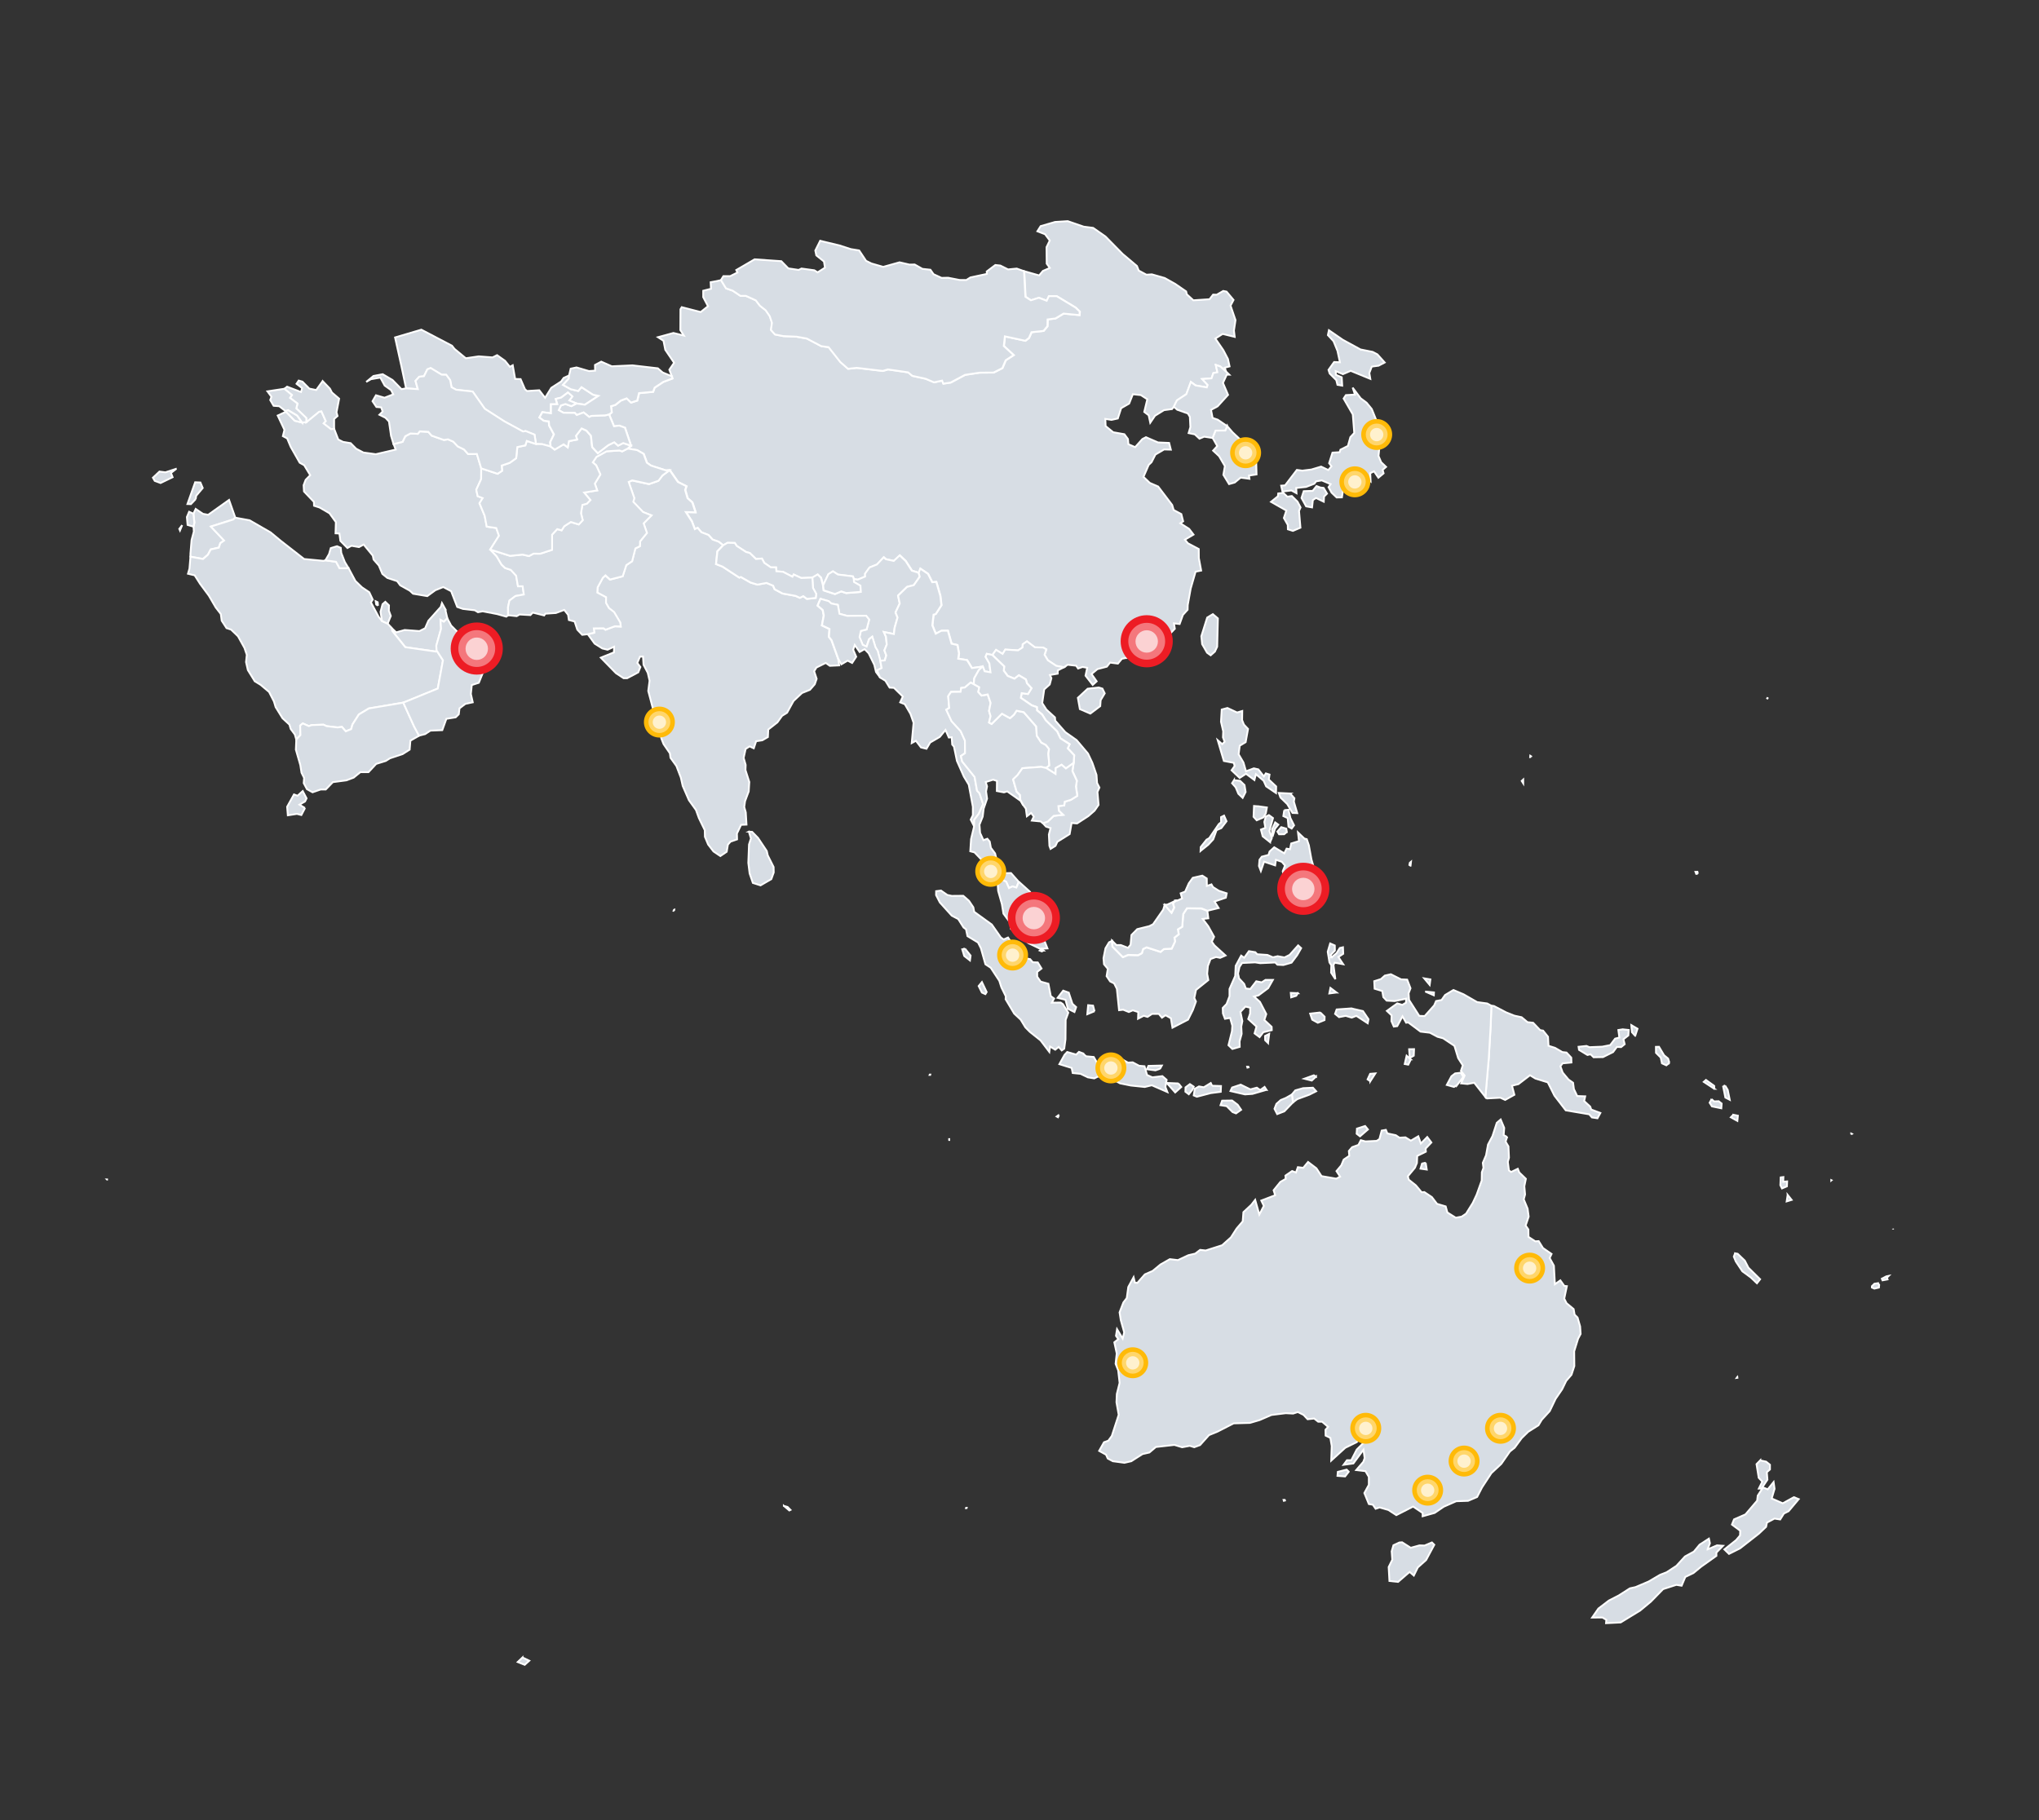 <?xml version="1.0" encoding="UTF-8"?><svg xmlns="http://www.w3.org/2000/svg" viewBox="0 0 560 500"><rect x="0" y="0" width="560" height="500" fill="#333333" stroke="none"/><defs><style>.cls-1{fill:#ed1c24;}.cls-1,.cls-2,.cls-3,.cls-4,.cls-5,.cls-6{stroke-width:0px;}.cls-2{fill:#ffba08;}.cls-3{fill:#ffd66b;}.cls-4{fill:#f4777c;}.cls-7{fill:#d7dde4;stroke:#fff;stroke-width:.5px;}.cls-5{fill:#fff1ce;}.cls-6{fill:#fbd2d3;}</style></defs><g id="Base_Map"><path class="cls-7" d="m339.45,286.7l.81.39-.54.49-.84-.34.57-.55Z"/><path class="cls-7" d="m342.93,293.2l-.33.08-.07-.25h.31s.09.17.09.17Z"/><path class="cls-7" d="m255.46,295.28h-.14s.03-.08.03-.08h.14s-.02.08-.02.08Z"/><g focusable="true"><g shape-rendering="auto"><path class="cls-7" d="m286.41,250.21l.51.53,1.09.64-.33.47-.55-.14-.44.76.12.51-1.16-.94-.12-.21-.04-.68.59-.88.33-.06Z"/></g></g><path class="cls-7" d="m384.31,423.74l.77-.06,2.37,1.51,2.4-.66,1.4.04,2.02-.85.65.64-2.25,4.19-2.28,2.04-1.09,2.23-1.16-1-3.17,2.74-2.37-.25-.21-3.83,1-2.01-.17-2.3.48-1.68,1.6-.74Zm-13.88-19.45l-1.01,1.3-2.09-.16.1-1.1,2.42-.61.58.56Zm21.12-84.89l.3,1.89-1.71-.25.42-1.4.99-.23Zm-18.86-9.36l2.23-.72.78.95-2.18,1.89-.92-.71.08-1.41Zm41.23,2.23l-.41,1.35.78,1.3.14,3.1-.31,1.15.3,2.35.6.44,1.83-.89.41,1.01,1.81,1.74-.42,2.06.2,2.24-.36,1.35,1.06,2.56.29,2.18-.83,2.46.75,1.08.03,2.03,1.87,1.22.93-.06,1.18,1.9,2.36,1.63-.52,1.12,1.16,2.11.27,5.09,1.5-1.07,1.09,1.53.7.07-.72,3.42.64,1.26,1.94,1.61.27,1.54.81.79.7,2.44.14,2.06-.7,1.32-1.07,3.45.04,4.06-.78,2.38-1.45,1.69-1.13,2.33-1.78,2.6-1.62,3.38-2.18,2.37-.91,1.52-2.83,1.79-1.77,1.73-1.94,2.64-1.31,1.04-2.37,3.41-2.71,2.53-2.56,3.91-1.36,2.64-2.48,1.06-3.26.11-3.41,1.5-2.51,1.71-3.3.92v-.9s-2.62-1.76-2.62-1.76l-4.61,2.35-2.18-1.42-2.41-.69-1.1.36-.76-1.11-1.1-.19-1.23-3.02,1.23-2.25v-2.18s-.93-1.58-.93-1.58l-2.54-.3,1.97-2.28.35-1.01-.32-2.3-2.78,3.77-2.68.37.92-1.25h1.18s1.5-2.92,1.5-2.92l2.27-2.25.32-1.46-1.28-.03-1.3,1.69-3.15,1.55-3.86,3.52.14-4-.38-2.24-1.3-.63-.03-1.61.71-.78-1.64-1.42h-1.07s-1.12-.88-1.12-.88l-1.79.2-1.13-1.2-1.56-.78-1.29.42-2.04-.1-3.91.48-3.27,1.41-2.63.77-4.48.13-4.44,2.27-2.33.95-2.46,2.74-1.6.59-1.22-.38-2.11.39-2.12-.64-5.08.57-1.8,1.52-1.89.43-3.07,1.96-1.89.43-3.18-.43-1.4-.75-.46-1.04-1.9-1.05,1.33-2.37,1.19-.43.96-1.31,1.89-5.8-.61-3.44.1-2.29.76-3.04-.39-3.45-.71-1.79.31-2.84-.66-3.06,1.09-.88-.63-.9.29-1.83,1.55,2.57.41-1.7-.94-3.39-.33-2.1,1.05-2.72.93-1.22.41-3.02,1.46-2.7.36,1.49.68.07,2.05-2.34,2.14-.94,2.16-1.78,2.56-1.46,2.23.26,2.85-1.34,1.89-.44,1.35-1.03,1.54.17,4.5-1.44,2.42-2.16,1.56-2.43,1.68-1.97.19-2.53,2.18-2.03,1.05-1.36,1.14,4.05,1.24-2.39-.7-1.46,3.81-1.46-.42-1.37,1.86-2.3,1.46-.83-.08-.89,1.84-1.26,1.06.41.51-1.47,1.48.18,1.33-1.61,2.29,1.74,1.41,2.15,4.04.7,1.06-.55-1-1.53,1.33-1.59.65-1.57,1.54-1.04-.12-1.33.9-1.04,1.73-.63.66-1.29,1.25.34,3.1-.15.76-.5.62-2.33,1.15-.2.41.98,2.31.49,1.01.68,1.64-.09,1.49.91,2.04-1.21.71,1.99,1.75-1.79,1.14,1.51-1.59,1.68.07.85-2.37,1.16-.09,1.95-.55,1.32-1.94,2.33.26.93,1.96,1.56,1.58,1.9.73-.06,2.06,1.37,1.43,1.87,2.38.7.46,1.66,2.3,1.45,1.62-.3,1.21-.81,1.85-2.97,1.05-2.23,1.4-3.91.04-2.26.44-1.22-.18-1.37.89-2.08.54-2.96,1.22-2.3,1.19-3.66,1.07-.92.97,2.31-.15,1.98.94.51Z"/><path class="cls-7" d="m337.05,117.05l1.49,1.72,3.68,3.48,1.28,2.06.86,2.66.66.4.08,2.96-2.08.31.13.89-2.41-.32-1.63,1.34-1.56.44-1.56-2.56.42-2.38-1.6-2.74-1.64-1.52,1.14-1.25-1.28-2.27.81-2.02,2.68-.02.52-1.21Z"/><path class="cls-7" d="m122.26,167.27l.6,2.6-.94.93-.92-.5.16,2.42-1.31,4.68.09,1.28-.23.32-8.39-1.21-3.56-4.44-.16-.8,1.21,1.16,2.33-.65,4.06.3,1.55-.78.9-2.06,3.41-3.81.32-1.04.89,1.6Z"/><path class="cls-7" d="m64.6,142.18l-.53.5-6.15,1.95,3.62,3.84-1.03.72-.41,1.23-2.23.5-.76,1.44-1.36,1.18-3.45-.63v-.78s.31-3.76.31-3.76l.63-2.36-.09-1.34.24-1.11-.26-2.44.62-1.32,1.98,1.35,1.44.27,5.74-4.09,1.7,4.83Z"/><path class="cls-7" d="m89.37,153.91l2.93.41.96,1.77,2.46-.04,1.89,3.54,1.79,1.74,2.02,1.36.95,2.02-.5.77,2.12,3.97.92,1.15,1.57.7,1.1,1.24.16.8,3.56,4.44,8.39,1.21.23-.32,1.75,2.72-1.43,7.76-4.13,1.69-5.34,2.18-9.48,1.6-2.73,1.64-1.75,2.74-.37,1.3-1.49.61-1.04-1.22-1.21.14-2.99-.34-.87-.41-3.25.11-.77.28-1.68-.74-.71.61.07,2.59-1.13,1.23-.41-1.41-1.12-1.49-.36-1.21-1.89-1.74-1.89-3.06-.47-1.56-1.33-2.6-2.34-1.97-1.59-.97-1.9-3.07-.5-2.21.21-1.98-.64-1.89-1.78-3.21-1.9-1.83-1.25-.41-1.33-2.05-.24-1.82-1.38-1.78-1.91-3.27-2.41-3.25-1.48-2.33-1.84-.44.41-1.39.27-3.28,3.45.63,1.36-1.18.76-1.44,2.23-.5.41-1.23,1.03-.72-3.62-3.84,6.15-1.95.53-.5,3.95.72,5.77,3.33,2.74,2.27,6.47,5.04,5.29.5.54-.13Z"/><path class="cls-7" d="m115.1,202.1l-2.39,1.37-.2,2.46-1.94,1.23-3.47,1.15-1.14.72-2.64.82-2.12,2.27h-2.23s-1.84,1.5-1.84,1.5l-2,.75-3.71.49-1.95,2.02h-1.39s-2.24.77-2.24.77l-1.54-.86-.88-1.65.1-1.44-.71-1.43-.33-2.1-1.22-4.24.12-2.77,1.13-1.23-.07-2.59.71-.61,1.68.74.77-.28,3.25-.11.87.41,2.99.34,1.21-.14,1.04,1.22,1.49-.61.37-1.3,1.75-2.74,2.73-1.64,9.48-1.6,2.97,6.55,1.35,2.52Z"/><path class="cls-7" d="m122.86,169.87l1.04,1.97,2.11,2.12,4.52,1.08,4.58,5.51-1.1,2.79-1.4,1.49-1.1,2.73-1.94.63-.25,2.46.52,2.28-2.04.44-1.6,1.22-.2,1.63-.85.83-2.56.42-1.12,3.11-3.26.13-1.44.95-1.69.43-1.35-2.52-2.97-6.55,5.34-2.18,4.13-1.69,1.43-7.76-1.75-2.72-.09-1.28,1.31-4.68-.16-2.42.92.5.94-.93Z"/><path class="cls-7" d="m95.72,156.06l-2.46.04-.96-1.77-2.93-.41,1-1.71.47-1.64,1.72-.52,1.03.44.14,1.42.97,2.47,1.02,1.69Z"/><path class="cls-7" d="m83.77,221.96l-1,1.93-1.22-.31-2.5.39-.19-2.35,1.88-3.38.98.35,1.42-1.28,1.06,2-.42.85-1.53.89,1.51.92Z"/><path class="cls-7" d="m53.74,137.11l-1.3,1.38-.96-.03,2.12-5.98,1.44.06.64,1.52-1.8,2.14-.14.91Z"/><path class="cls-7" d="m49.43,145.73l-.19-.44.79-1.02-.6,1.46Zm3.72-1.05l-1.63-.48-.19-2.17.61-1.45,1.18.54.26,2.44-.24,1.11Z"/><path class="cls-7" d="m106.48,171.31l-1.57-.7-.4-2.54.55-2.08.76-.67,1.01.97-.03,1.46.53,1.46-.86,2.09Z"/><path class="cls-7" d="m103.82,166.37l-.49-.32-.14-.87.54.26.09.94Z"/><path class="cls-7" d="m302.77,189.17l.64,1.3-1.12,1.87-.12,1.64-2.71,2.05-2.88-1.23-.55-3.1,2.69-2.5,3-.34,1.04.31Zm33.94-87.14l-1.54-1.36-1.24-.41.45,2-1.12.23-.49,1.44-2.58.19,1.52,1.63-.24.67-3.09-.54-1.29-.96-1.24,3.36-2.6,1.71-.85,1.75-.51.63-2.2.3-2.47,1.53-1.31,1.93-.44-2.06-1.21-.92.84-3.47-1.78-1.15-2.19-.23-1.02,2.57-2.19,1.26-.92,2.83-1.74.38-1.69-.26.08,1.96,2.08,1.7,3.07.54.98,1.32.13,1.43,1.85.8,1.99-2.22.97-.51,3.33,1.44,3.04.13.47,1.85-1.84-.05-2.39,1.4-1.07,2.1-.78.74-1.43,3.29,1.74,1.66,2.29.99,3.85,5.07.41,1.38,2.1,1.12.5,1.99-.76.54,2.42,1.55,1.19,1.56-2.36,1.39.82.99,2.98,1.58.02,2.47.64,3.45-1.53.3-1.34,4.62-.82,4.57-.03,1.27-1.3,1.43-.89,2.49-1.57-.18.25,1.48-3.97,4.13-.02.91-2.96.88-1.06-.38-.94.78-1.85.29-.79.11-1.57-1.35.28,2.47-.18-.07v.18s-1.48.3-1.48.3l-1.1,1.33-2.15-.28-.89,1.12-2.58.67-1.62,1.35,1.41,2.01-1.09.98-1.97-2.53.46-2.18-1.3-.22-1.2.43-.53-.78-2.35-.26-1.01.72-2.1-.39-2.31-1.52-.92-1.53.5-1.48-.87-.5-2.28-.06-2.17-1.64-1.17.81-.05.87-1.22.8-3.52-.23-.73,1.2-1.8-1.11-1,1.4-1.54-.32-.33.81,1.05,1.84.31,2.43-1.62-.28-.51-1.33-2.94.41-1.35-2.19-2.42-.38.21-1.44-.42-2.31-1.62-.37-1.01-3.58-1.78.02-1.54.82-.95-2.3.34-2.95.59-.16,1.57-2.42-.3-2.58-1.11-3.83-1.11.09-1.16-2.3-2.12-1.43-.43,1.13-1.88-.58-1.7-2.65-1.64-1.54-1.61,1.52-2.19-.47-.59-.53-1.85,1.98-2.04.82-1.24,1.72.04.77-2.02.85-1.13-.12-.24-.74-4.12-.5-1.38-.89-1.25.79-1.44,3.07-.57-2.14-.91-.87-1.46.86-3.08.12-2.07-.96-.34.61-2.61-1.35-1.81-.15-.1-1.07h-1.43s-1.8-1.24-1.8-1.24l-.65-1.19-1.62.14-1.71-1.66-1.02-.27-2.56-1.67-.54-.82-2-.04-1.16.67-1.24-.97-1.68-.6-1.1-1.24-.03-.02-1.88-.72-.12-.1-.97-1.15-.75.39-.87-2.27-1.57-2.45,2.64.07-.06-.24-.77-2.35-.12-.21-1.22-1.06-.67-2.28.34-1.02-2.32-1.17-2.23-3.21-.05-.04-1.08.08-4.04-1.3-1.14-.8-.9-2.44-1.78-1.02-2.6-.42.89-.81-1.66-4.93-1.59-.58-1.42.2-1.34-3.24.72-.61-.2-1.68,1.19-.36,1.5-1.2,1.61-.6,1.19,1.16,1.71-.56.49-2.04,3.87-.36.41-1.14,2.38-1.58,2.52-.95-.2-.6-.68-1.82,1.3-1.9-2.42-3.57-.49-2.47-1.51-.99,4.24-1.16,2.86.71-.96-1.5.03-5.72.35-.58,5.21,1.34,2-1.6-1.31-2.49v-1.76s2.14-.54,2.14-.54l-.1-1.8,1.56-.29,1.33-.29,1.39,2.27,1.83.64,2.13,1.43h1.51s2.71,1.23,2.71,1.23l1.12,1.47,1.59,1.25,1.11,1.61.62,1.86-.29,1.93,1.11,1.25,2.29.45,3.66.16,2.8.51,3.96,2.09,2.02.28,3.22,4.08,2.11,1.86,2.39-.26,7.17.85,1.41-.42,5.55.81,1.15.96,3.65.8,2.32.98,2.21-.48.32.84,2.01-.3,3.95-2.11,4.01-.61,3.85-.03,2.4-1.21.92-2.17,2.18-1.41-2.7-2.5.3-2.65,5.61,1.21.99-.75.71-1.6,3.31-.36,1.06-1.28.05-1.87,2.16-.27,2.23-1.34,4.36.42.08-.95-1.12-1.1-5.21-3.14h-2.16s-.58,1.25-.58,1.25l-2.16-.82-2.19.69-1.5-.97-.38-7.03,4.1,1.16,1.02-1.23,1.9-.83-.85-1.17-.05-4.53.89-1.83-1.3-1.73-2.1-.81.89-1.41,3.96-1.15,3.48-.22,4.39,1.51,2.6.34,3.38,2.36,4.72,4.8,3.92,3.31.49,1.25,2.12,1.14,1.48-.1,3.54,1.01,2.89,1.62,2.99,2.06.19.8,1.8,1.64,4.44-.29.98-1.27.98.03,1.81-1.04.91.19,1.91,2.28-.82,1.56,1.36,3.98-.43,2.85.21,1.76-3.31-.81-2,1.27,2.19,3.19,1.27,2.43.44,2.03-1.32.35.37,1.06Z"/><path class="cls-7" d="m189.96,143.1l.87,2.27.75-.39.97,1.15.12.1,1.88.72.03.02,1.1,1.24,1.68.6,1.24.97-1.6,1.68-.37,3.49,1.78.7,4.63,3.03.4-.18,2.68,1.53,1.89.57,2.48-.47,1.81.75.43,1,2.17,1.16,3.57.65,1.18.54.92-.47,1.02.76,2.42-.27.12-1.14-.88-1.59-.17-2.85,1.46-.86.91.87.57,2.14.17,1.37,3.11,1.01,1.72-.73,1.36.46,3.98-.32-.08-1.69-1.78-1.03-.05-.78,1.13.12,2.02-.85-.04-.77,1.24-1.72,2.04-.82,1.85-1.98.59.53,2.19.47,1.61-1.52,1.64,1.54,1.7,2.65,1.88.58.29,1.09-1.63,2.32-1.84.47-2.48,2.4.46,2.16-1.15,2.45.55,1.4-.8,2.81-.21,1.73-2.76-.56.59,1.32.22,2.13-.65,1.6.51,1.38-.41,1.38-1.25.1-.73-2.74-.59-.94-.89-2.92-.87.69-.68,2.03-1.07-.48-.88-2.15.37-1.68,1.58-.4.71-2.71-.85-1.06-5.19.04-2.13-.57-.44-2.46-1.79-.37-.71-.64-2.27-.65-.79,1.86,1.41,1.22.29,1.5-.51,2.72,2.08.99-.16,2.16.72.92,1.87,5.2.27,1.7-2.58.12-1.12-.79-2.56,1.26-.63,1.02.69,2.08-.52,1.5-1.32,1.52-2.18.88-2.33,2.19-1.77,3.22-1.37.86-1.28,1.78-2.52,1.98-.1,2.07-1.54.89-1.69.25-.65,1.95-1.15-.53-1.09.71-.54,2.46.55,1.92-.05,1.41,1.05,3.28-.16,2.59-1.01,2.7-.22,1.59.42,1.46.2,3.37-1.48.06-1.15,2.4.04,1.6-1.81.63-.71.82-.33,1.95-1.74,1.18-1.89-1.27-1.47-1.91-.88-2.12-.04-1.81-1.61-3.32-.81-2.23-1.93-2.68-1.71-3.93-.51-2.28-1.22-3.19-1.62-2.24-.17-1.24-1.74-2.54-.61-1.56-1.05-4.49-1.37-4.1-1.17-4.44.36-2.83-.49-2.14-1.17-2.24-.14-2.25-.83.03-.74,1.73.85,1.13-.59,1.45-3.03,1.61h-1s-2.09-1.38-2.09-1.38l-4.16-4.26,3.61-1.46.04-1.54-1.8.82-1.44-.35-2.1-1.32-1.88-2.58,1.75-.42-.15-1.17,2.68-.03.56.39,2.55-.95,1.62.07-.15-1.11-1.69-2.85-1.41-1.1-.81-1.42.02-1.55-2.41-1.29.09-1.43,1.43-2.62.72-.68,1.26,1.15,3.48-.9.99-3.06,1.6-1.07.89-3.51,1.25-.62.04-1.32,1.89-2.32-.91-2.63,2.16-2.19-2.33-.93-2.67-2.8.28-1.02-1.55-4.44.97-.43,4.64,1.01,2.57-.9,1.09-1.45,2-1.49.05.04,2.23,3.21,2.32,1.17-.34,1.02.67,2.28,1.22,1.06.12.21.77,2.35.06.24-2.64-.07,1.57,2.45Z"/><path class="cls-7" d="m281.24,74.49l.38,7.03,1.5.97,2.19-.69,2.16.82.58-1.26h2.16s5.21,3.15,5.21,3.15l1.12,1.1-.08.95-4.36-.42-2.23,1.34-2.16.27-.05,1.87-1.06,1.28-3.31.36-.71,1.6-.99.75-5.61-1.21-.3,2.65,2.7,2.5-2.18,1.41-.92,2.17-2.4,1.21-3.85.03-4.01.61-3.95,2.11-2.01.3-.32-.84-2.21.48-2.32-.98-3.65-.8-1.15-.96-5.55-.81-1.41.42-7.17-.85-2.39.26-2.11-1.86-3.22-4.08-2.02-.28-3.96-2.09-2.8-.51-3.66-.16-2.29-.45-1.11-1.25.29-1.93-.62-1.86-1.11-1.61-1.59-1.25-1.12-1.47-2.71-1.23h-1.51s-2.13-1.43-2.13-1.43l-1.83-.64-1.39-2.27.67-1.08h1.87s1.99-.99,1.99-.99l-.32-.69,5.04-2.94,7.33.51,1.93,1.98,2.83.42.79-.38,3.52.48.9.57,2.02-1.29-.27-1.69-2.1-1.68-.28-1.34,1.33-2.67,5.29,1.27,3.13,1.01,2.29.37,1.9,2.85,1.5.74,3.21.92,4.48-1.25,2.74.63,1.42-.03,2.12,1.2,2.2.24.87,1.23,2.2,1.01,1.8-.04,3.13.61,1.85.02,1.13-.71,4.53-.97-.04-.67,2.36-1.78,1.38.15,2.12,1.06,2.38-.23,1.98.7Z"/><path class="cls-7" d="m82.98,116.07l1.14-.11,3.49-2.86.66-.14,1.21,2.71-.57.62,2.01,1.57.84-.09,1.14,2.96,1.31.66,2.1.35,1.5,1.52,1.99,1.05,3.41.47,5.47-1.28-.58-1.51,2.47-.61.75-1.54,1.42-.76,2.03.1.53-.68,2.35.13.91,1.04,3.36,1.19,1.14-.17,1.44.63,1.25,1.32,1.71.83,1.11,1.26,2.42-.02,1.19,3.95-.02,2.95-1.34,2.94.39,1.76,1.37.52-.88,1.42,1.43,3.44.56,2.97,2.62.39.74,2.13-1.73,2.73-.67,1.05,1.8,1.88,1.31,2.25.99.95,1.56.51,1.47,1.6.5,2.91h1.29s.33,2.27.33,2.27l-2.29.41-1.66,1.24-.4,1.83.02,2.2-.52.39-2.5-.7-3.99-.77-1.29.25-.87-.53-3.28-.38-1.55-.54-1.67-4.32-2.16-1.14-2.16.86-2.23,1.63-3.9-.66-.91-.84-2.63-1.47-.83-1.14-2.7-.89-1.37-1.11-.97-2.31-1.44-1.63-.21-1.06-2.51-3.06-1.28.7-2.07-.36-1.11.61-1.93-1.95-.27-2.03-1.06-.05.09-3.07-1.76-2.44-2.74-1.59-1.5-.48-.03-1.05-2.73-2.87-.1-1.72.56-1.48,1.25-1.27-1.66-2.74-1.23-.69-2.47-4.35-.97-2.32-1.18-.63.43-1.73-1.85-3.93,2.28-1.05,2.42,2.48,2.03.5Z"/><path class="cls-7" d="m371.5,106.49l2.2,2.92,1.64,1.23,1.41,1.72,1.14,2.82-.49.53.46,2.2-.99.26.14,1.5,1.19,1.86.6,1.8-.2,1.93.73,1.71,1.35,1.29-.95.83.27.94-1.43,1.2-1.2-1.75-1.04.51.1,2.24-1.89-1.5-.44,1.9-4.42-.81-.9.49,1.56,1.37-1.42.57-.37,2.38-1.45.03-1.39-1.33-.83-1.51.57-.82-2.43-1.03-1.56.26-.49.66-2.25.87-2.73.29.09,1.44-1.39-.76-2.47.3-.35-1.61,1.07-.08,3.24-4.25,1.5.2,2.49-.31,2.67-.8,1.97.94.87-1.02-.64-.86.92-2.9,1.96-.11.23-.7,2.05-1.03.67-2.41,1.07-1.15-.4-5.09-2.52-4.36.62-.95,2.49-.14-.62-1.88Zm2.18-10.49l3.32.67,1.29.67,2.01,2.24-1.68.88-1.87.25-.67,1.77.27,1.6-5.39-2.21-2.14.91-1.98-.83.07,1.02,1.59.68.13,2.29-1.3-.22-.32-1.29-1.82-1.82-.32-1,1.54-2.16,1.59.06-.67-3.13-1.08-2.65-1.55-1.67.28-1.34,3.81,2.62,4.89,2.67Zm-20.1,40.45l1.21-.19,1.56,1.54.84,1.59-.42.97.39,4.6-2.07.88-1.38-.44-.03-1.2-1.07-1.9.68-2.05-4.21-2.39,1.9-1.54.08-.77,1.42-.14,1.09,1.04Zm9.03-2.53l.92.11.93,1.57-.82.82-.08,1.4-2.12-1.02-.87.58-.22,2.01-1.63-.29-1.27-2.31.61-1.86,2.47-.09,1.04-1.32,1.04.4Z"/><path class="cls-7" d="m183.94,129.13l-2,1.49-1.09,1.45-2.57.9-4.64-1.01-.97.43,1.55,4.44-.28,1.02,2.67,2.8,2.33.93-2.16,2.19.91,2.63-1.89,2.32-.04,1.32-1.25.62-.89,3.51-1.6,1.07-.99,3.06-3.48.9-1.26-1.15-.72.68-1.43,2.62-.09,1.43,2.41,1.29-.02,1.55.81,1.42,1.41,1.1,1.69,2.85.15,1.11-1.62-.07-2.55.95-.56-.39-2.68.03.15,1.17-1.75.42-1.58.18-1.35-1.41-.75-2.25-1.57-.41-.21-1.42-1.06-1.35-2.3.85-2.89.19-.32.48-3.13-.78-.65.68-2.99-.17-.77.46-2.38-.26-.02-2.2.4-1.83,1.66-1.24,2.29-.41-.33-2.27h-1.29s-.5-2.91-.5-2.91l-1.47-1.6-1.56-.51-.99-.95-1.31-2.25-1.8-1.88,5.47,1.74,3.43-.35,1.76.41,1.24-.67,1.83.02,3.27-1.07v-4.17s1.4-1.52,1.4-1.52l1.21.34.72-1.12,1.8-1.17,2.2.67,1.08-1.17-.48-1.92.38-2.27,1.25-.36.95-.99-1.72-2.05,3.6-.59-.66-1.86,1.52-2.52-1.15-2.52-.93-.8,1.02-1.52,2.77-1.52,3.51-.23.78.25,1.5-.77,2.6.42,1.78,1.02.9,2.44,1.14.8,4.04,1.3,1.08-.08Z"/><path class="cls-7" d="m156.28,103.13l-.09.88-1.57,1.72,2.14,1.18,2.04.49.89-1.06,3.19,2.08,1.47.32-3.72,2.43-2.34-.33-1.97-.82.85-1.1-1.22-1.09-1.87,1.41-1.46.35.42,1.46-1.76.02v2.48s-2.35-.33-2.35-.33l-.8,1.46,1.21.9,1.36.18.09,1.13,1.32,2.45-1.02,2.11.09,1.21-2.28-.63-1.71-.05-.39-2.55-2.44-.99-.73.12-5.08-2.76-5.41-3.48-3.34-4.74-4.53-.49-1.26-.68-.38-1.95-1.09-1.48-1.24-.02-3.02-1.83-.92.35-.93,1.9-1.29.13-1.03,1.15.64,2.27-3.22-.22-1.29-6.15-1.74-7.87,7.22-2.13,8.42,4.41.67.86,3.12,2.58,3.55-.52,3.8.29,1.24-.62,2.17,1.54,1.34,1.66.79-.43.66,3.77,1.5.04,1.2,2.78.56.49,3.37-.21,1.6,2.07,1.69-2.73,2.69-1.74.72-.99,1.44-.65Z"/><g focusable="true"><g shape-rendering="auto"><path class="cls-7" d="m468.97,425.63l2.6-1.11,1.65.12-1.82,1.86v.9s-4.17,2.97-4.17,2.97l-2.13,1.75-2.24,1.08-1.01,2.41-1.45-.24-3.63,1.17-3.35,3.43-2.95,2.45-5.36,3.28-4.02.2.08-.92-1.06-.64-2.84.02,1.72-2.48,2.88-2.2,2.72-1.4,3.05-1.95,1.55-.34,3.59-1.53,3.15-1.85,1.78-.69,2.71-1.77,2.34-2.57,2.45-1.34,1.58-1.91,2.55-1.65.28,1.27-.65,1.65Zm14.47-24.45l1.62.35,1.05.85v1.3s-.86.74-.86.74l.16,2.07-1.38,2.05,1.47.59,1.61-2,.26,1.86-.78,2.65,3.03,1.33,3.06-1.68,1.33.53-2.78,3.31-1.3.66-1.01,1.62-1.57-.24-2.07,1.1-.24,1.17-1.97,1.86-5.18,4.05-3.03,1.52-1.27-1.23,3.22-2.56,1.08-1.28.05-1.29-2.27-1.7.57-1.42,3.13-1.37,3.22-3.78.16-1.37,1.26-1.95h-.95s.95-1.9.95-1.9l-.99-1.06-.6-3.75,1.02-1.05Z"/></g></g><path class="cls-7" d="m173.28,122.42l-.89.81-1.5.77-.78-.25-3.51.23-2.77,1.52-1.02,1.52.93.8,1.15,2.52-1.52,2.52.66,1.86-3.6.59,1.72,2.05-.95.99-1.25.36-.38,2.27.48,1.92-1.08,1.17-2.2-.67-1.8,1.17-.72,1.12-1.21-.34-1.41,1.52v4.17s-3.27,1.07-3.27,1.07l-1.83-.02-1.24.67-1.76-.41-3.43.35-5.47-1.74.67-1.05,1.73-2.73-.74-2.13-2.62-.39-.56-2.97-1.43-3.44.88-1.42-1.37-.52-.39-1.76,1.34-2.94.02-2.95,4.5,1.49,1.24-.82-.12-1.44,2.21-.75,1.77-1.27.32-3.06,2.2-.46.39-1.23,2.53.85,1.71.05,2.28.63,1.14.86,2.45-1.45,1.13.84.32-1.72,2.26-.43-.34-1.01,1.57-2.05,1.3.58,1.26,1.44.35,3.11,1.53,1.67,2.89-2.21,1.63-.79,1.05.93,1.41-.71,2.13.71Z"/><path class="cls-7" d="m449.09,284.54l-.89-.99-.17-1.94,1.7.99-.63,1.94Zm9.41,7.43l-.85.68-1.2-.54-.34-1.59-1.3-1.3-.02-1.64.85-.02,1.39,2.33,1.11.91.35,1.18Zm-12.8-9.2l1.62.17-.1,1.5-1.35,1.05.34,1.36-.98.8-1.16-.05-1.05,1.42-2.76,1.37-2.58.05-.84-.82-.86.19-2.31-1.4-.13-.85,2.19-.23.8.34,3.51-.14,2.2-.43,1.35-1.78,1.16-.3-.28-2.07,1.22-.19Zm-37.76,18.57l.93-10.68.52-8.94.2-5.44.7.07,3.35,1.75,2.27.91,1.99.43,1.63,1.36,1.53.16,1.93,2.02.81.14,1.35,1.68.14,2.49,1.79.56,2.02,1.17,1.13.12,1.31,1.4.04,1.34-2.43.23-.59.8.62,1.73,1.6,1.92,1.25.88.23,1.74.91,1.91,2.19.08-.29,1.29,1.67,1.54.28.8,2.51.94-.8,1.46-1.51-.23-.76-.86-6.44-1.09-3.1-4.02-1.83-3.66-3.42-1.06-1.46-.9-3.19,2.44-1.76.43.65,2.5-2.53,1.41-1.32-.61-3.65.2-.48-.39Z"/><path class="cls-7" d="m147.2,121.97l-2.53-.85-.39,1.23-2.2.46-.32,3.06-1.77,1.27-2.21.75.12,1.44-1.24.82-4.5-1.49-1.19-3.95-2.42.02-1.11-1.26-1.71-.83-1.25-1.32-1.44-.63-1.14.17-3.36-1.19-.91-1.04-2.35-.13-.53.68-2.03-.1-1.42.76-.75,1.54-2.47.61-.68-2.26-.57-3.93-.96-1.03-1.67-.83.9-.91-.42-1.12-1.3-.11-1.07-1.58.95-1.64,2.35.68,2.39-.93-.59-1.16-1.76-1.25-1.19-2.19-2.58.44-1.3.75,1.98-1.63,2.55-.49,2.7,1.59,2.46,2.52,1.27-.23,3.22.22-.64-2.27,1.03-1.15,1.29-.13.93-1.9.92-.35,3.02,1.83,1.24.02,1.09,1.48.38,1.95,1.26.68,4.53.49,3.34,4.74,5.41,3.48,5.08,2.76.73-.12,2.44.99.39,2.55Z"/><path class="cls-7" d="m184.48,103.36l.2.6-2.52.95-2.38,1.58-.41,1.14-3.87.36-.49,2.04-1.71.56-1.19-1.16-1.61.6-1.5,1.2-1.19.36.2,1.68-.72.61-1.15.29-3.65.09-.66.29-1.54-1.24-1.89.71-.53-.58-3.11-.04-1.31-.72.61-1.29,1.24-.4,1.63.59,1.37-.73,2.34.33,3.72-2.43-1.47-.32-3.19-2.08-.89,1.06-2.04-.49-2.14-1.18,1.57-1.72.09-.88.44-1.86,1.61-.34,3.42,1,1.68-.12-.03-1.56,1.72-.91,2.9,1.28,5.67-.26,6.97.81,1.33,1.15,2.49,1.02Z"/><path class="cls-7" d="m336.7,102.04l.92.89h-.7s-1.04,2.26-1.04,2.26l1.4,3.28-2.86,3.15-1.82.98.44,2.21,1.41.48,2.58,1.77-.52,1.21-2.68.02-.81,2.02-2.29-.35-1.3.55-1.28-1.19-1.7-.35.48-1.65-.14-2.82-.55-.92-2.91-1.02-.96-.82.85-1.75,2.6-1.71,1.24-3.36,1.29.96,3.09.54.24-.67-1.52-1.63,2.58-.19.49-1.44,1.12-.23-.45-2,1.24.41,1.54,1.36Z"/><path class="cls-7" d="m158.3,110.84l-1.37.73-1.63-.59-1.24.4-.61,1.29,1.31.72,3.11.04.53.58,1.89-.71,1.54,1.24.66-.29,3.65-.09,1.15-.29,1.34,3.24,1.42-.2,1.59.58,1.66,4.93-2.13-.71-1.41.71-1.05-.93-1.63.79-2.89,2.21-1.53-1.67-.35-3.11-1.26-1.44-1.3-.58-1.57,2.05.34,1.01-2.26.43-.32,1.72-1.13-.84-2.45,1.45-1.14-.86-.09-1.21,1.02-2.11-1.32-2.45-.09-1.13-1.36-.18-1.21-.9.8-1.46,2.36.33v-2.48s1.75-.02,1.75-.02l-.42-1.46,1.46-.35,1.87-1.41,1.22,1.09-.85,1.1,1.97.82Z"/><path class="cls-7" d="m223.12,158.67l.17,2.85.88,1.59-.12,1.14-2.42.27-1.02-.76-.92.47-1.18-.54-3.57-.65-2.17-1.16-.43-1-1.81-.75-2.48.47-1.89-.57-2.68-1.53-.4.18-4.63-3.03-1.78-.7.37-3.49,1.6-1.68,1.16-.67,2,.04.54.82,2.56,1.67,1.02.27,1.71,1.66,1.62-.14.65,1.19,1.8,1.23h1.43s.1,1.08.1,1.08l1.81.15,2.61,1.35.34-.61,2.07.96,3.08-.12Z"/><path class="cls-7" d="m241.77,181.49l.39,1.98-1.24.67.78,1.94-1.11-1.48-.47-1.97-1.55-3.17-1.11-1.13-1.37.77-1.34-1.92-.42,1.32.82,1.91-1.12,1.71-1.23-.64-1.72,1.01-.82-1.43-1.87-5.2-.72-.92.16-2.16-2.08-.99.51-2.72-.29-1.5-1.41-1.22.79-1.86,2.27.65.71.64,1.79.37.44,2.46,2.13.57,5.19-.04.85,1.06-.71,2.71-1.58.4-.37,1.68.88,2.15,1.07.48.68-2.03.87-.69.89,2.92.59.94.73,2.74Z"/><path class="cls-7" d="m88.61,104.68l2,2.08.55,1.06,1.98,1.7-.73,3.75.29,1-.94.83v2.69s-.84.09-.84.09l-2.01-1.57.57-.62-1.21-2.71-.66.14-3.49,2.86v-1.13s-2.75-2.62-2.75-2.62l.32-1.35-2.05-1.55.52-.8-2.07-1.7.75-.61,3.83,1.46.31-1.05-1.54-1.2.6-.89,1.02.3,1.89,1.91,1.9.39,1.74-2.42Zm-5.62,11.4l-2.03-.5-2.42-2.48-.18-.2.77-.24,2.49,1.49,1.37,1.93Z"/><g focusable="true"><g shape-rendering="auto"><path class="cls-7" d="m476.04,306.23l1.26.26-.14,1.43-1.8-.99.68-.69Zm-5.96-4.29l.66.62,1.28-.05.82.64-.09,1.31-2.57-.53-.64-1,.55-1Zm3.73-3.69l.7,1.15.55,2.72-1.2-.62-.6-3.02.55-.23Zm-2.98.85l-2.9-1.9.6-.53,2.26,1.63.03.8Z"/></g></g><path class="cls-7" d="m205.67,228.46l.9.06,1.62,1.66,2.4,3.6.27,1.2,1.61,3.2.03,1.49-.66,1.83-2.96,1.72-2.11-.67-.89-2.6-.36-2.91.19-5.06.53-1.65-.57-1.87Z"/><path class="cls-7" d="m84.13,115.96l-1.14.11-1.37-1.93-2.49-1.49-.77.24-1.67-1.3-1.54-.11-.93-1.58.33-.91-1.1-1.49,4.65-.7,2.07,1.7-.52.8,2.05,1.55-.32,1.35,2.75,2.62v1.13Z"/><g focusable="true"><g shape-rendering="auto"><path class="cls-7" d="m476.53,344.29l.72.14,1.95,1.88.99,1.93,3.22,3.18-.88,1.11-1.71-1.62-2.29-1.67-1.79-2.69-.56-1.35.35-.9Z"/></g></g><g focusable="true"><g shape-rendering="auto"><path class="cls-7" d="m515.78,352.51l.33.47-.08.72-1.25.29-.67-.3v-.36s.69-.68.69-.68l.98-.15Zm2.95-2.02l-.47.47.14.5-1.38.26-.18-.45,1.22-.64.67-.14Z"/></g></g><path class="cls-7" d="m333.66,179l-1.16,1.02-.99-.72-1.35-2.35-.22-2.17,1.61-5.13,1.55-.94,1.38,1.17-.19,7.77-.63,1.34Z"/><path class="cls-7" d="m234.49,159.09l.05.78,1.78,1.03.08,1.69-3.98.32-1.36-.46-1.72.73-3.11-1.01-.17-1.37,1.44-3.07,1.25-.79,1.38.89,4.12.5.24.74Z"/><g focusable="true"><g shape-rendering="auto"><path class="cls-7" d="m489.8,323.35l-.05,1.28,1.08-.09-.06,1.35-1.35.58-.45-.88.09-2.15.74-.09Zm1.17,4.9l1.09,1.37-1.36.41.27-1.77Z"/></g></g><path class="cls-7" d="m48.46,128.75l-1.51,1.17.46,1.17-3.31,1.6-1.6-.59-.5-.87,1.79-1.69,1.64.21,3.04-1Z"/><path class="cls-7" d="m215.28,413.68l1.02.29.8.81-.32.16-1.5-1.27Z"/><path class="cls-7" d="m355.08,302.86l-.28-2.19.95-1.14,2.13-.6,2.71-.13.89.98-1.85.93-3.34,1.23-1.21.91Z"/><path class="cls-7" d="m261.37,246.11l3.18-.03,1.57,1.37,1.2,1.79.24,1.24,4.84,3.5,2.49,3.56.77.53,1.19-.53,1.47,2.17,1.03.28,1.25,1.39,1.05,1.85,1.27.25.73.86,1.37.05,1.03,1.67-1.19.92v1.32s.96,1.36.96,1.36l2.12.58.65,3.4.91.66-.61,1.13,2.42-.02.61.43,1.48,2.36-.72,1.95-.05,5.37-.35,2.57-.68.47-.85-.96-.93.76-1.43-.87-.2,1.48-2.41-3.17-2.94-2.34-1.22-1.23-1.3-2.13-1.78-1.66-2.35-3.94.04-.81-1.2-2.44-.58-1.82-2.35-3.58-1.46-.96-1.24-4.4-.79-1.57-2.9-1.76-.4-1.88-.68-.5-1.46-2.31-1.77-.93-3.28-3.64-1.03-2.01.02-1.08,1.33-.17,1.73,1.21,1.2.25Zm77.02,56.21l1.52,1.15.96,1.4-1.4.99-.94-.36-1.64-1.64-1.68-.26.44-1.24,2.74-.04Zm16.7.53l-2.36,2.45-1.96.75-.74-1.45.53-1.36,1.18-1.05,1.41-.58,1.67-.95.28,2.19Zm-27.62-3.46l-.97,1.21-.94-.71.04-1.18,1.2-.9,1.05.7-.38.87Zm20.36,0l-3.85,1.11-2.05.14-3.99-.92.45-.97,2.36-.79,2.66,1.3,1.77-.47.93.65,1.2-.86.53.81Zm-14.96-1.13l2.47.08-.07,1.59-2.73.35-3.82,1-.87-.36.3-1.83,1.14-.64,1.32.23,1.92-1.17.36.75Zm-9.22-.63l.78.97-1.67,1.5-2.32-2.61,3.22.14Zm37.8-1.88l-1.18,1.09-2.04-.51,2.61-.94.61.37Zm38.72,2.33l-.84.51-1.98-.55,1.28-2.39,1.02-.78,1.59-.18.63,1.18-1.7,2.22Zm-23.82-1.05l-.75-.52.7-1.52,1.44-.12-1.39,2.16Zm-57.74-3.44l-1.27.44-2.33-.3.4-.92,3.68-.1-.49.89Zm68.86-2.55l-.7,1.43-.97-.18.52-2.28,1.16,1.03Zm-90.09-1.67l.93.8,2.08.19,1.16,2.02,5.77.6,1.14-1.83,1.34.76,1.29-.08,1.76.94,1.49.13.69,2.41,1.46.64,2.75-.33,1.17,1.01-.34,1.96.54,1.4-4.27-1.86-1.94.47-3.85-.4-2.95-.6-1.82-1-2.46-.71-1.78-.15-.99.5-1.75-.28-2.03-.97-2.16-.22-.28-1.39-3.38-1.05,1.42-2.56.73-.78,2.46.71.77-.75,1.07.4Zm90.98-1.16l-.08,1.79-1.09.63-.18-2.4,1.35-.02Zm-40.1-1.68l-.79-.77-.03-1.17,1.13-.57-.31,2.5Zm14.36-8.4l1.18,1.17-.03.93-1.83.73-1.54-.84-.57-1.67,2.79-.32Zm9.65-.85l2.06.47,1.52,2.24-.22,1.11-3.12-2.04-1.27.49-1.65-.49-1.83.35-1.09-.89.43-1.22,4.09-.29,1.08.29Zm-71.66.51l-1.99.82.23-2.48,1.35.12.4,1.54Zm55.85-4.97l-.46.73-1.39.43-.1-1.22,1.96.07Zm34.95-.44l2.42.24-.04.79-2.37-1.03Zm-97.88.3l1.01,3.06,1.02.92-.47,1.35-1.8-.89-.66-2.48-2.16-.53,1.53-1.98,1.52.55Zm73.53-.03l-1.97.26.31-1.52,1.67,1.26Zm-96.43.45l-.96-.44-.89-1.79.9-1.09,1.3,2.74-.35.58Zm120.52-4.34l1.7.29-.2,1.51-1.5-1.8Zm18.46,7.54l-.2,5.44-.52,8.94-.93,10.68-3.07-3.92-1.85.34-1.74-.17.96-2.15-1.02-1.29.51-1.51-1.27-1.98-1.03-3.38-3.11-2.08-1.54-.41-2.07-1.11-2.59-.31-3.37-2.52-.58.08-1-1.75-1.45,2.69-.94.12-.65-1.51.05-1.57-1.3-1.23,2.86-2.07,1.38.42,1-.6.08-1.11-3.2.66-2.18-.12-.92-.97-.28-1.66-2.11-.64-.1-2.07,1.83-.58,1.08-.96,1.65-.37,2.81,1.41,1.67.07.92,2.38-.53,1.38.13,1.82,2.8,4.38,1.49.05,2.61-2.93.52-1.19,1.51-.29.96-1.37,2.3-1.38,2.78,1.18,3.74,2.15,2.76.37,1.15.63Zm-144.56-15.68l1.52,1.89-.18,1.33-1.57-1.23-.55-1.83.79-.16Zm91.18,1.81l-1.52,2.02-2.24.64-1.63-.08-.61-.61-4.12.19-1.39-.22-3.58.17-.73,1.09-.39,1.82.28,1.32,1.39,1.5.48,1.27,1.22.14,1.64-2.12,1.49.3,1.04-.68h2.03s-1.29,2.27-1.29,2.27l-2.65,1.98-1.24.32,1.63,1.48,1.74,3.34-.54,1.62,2.01,1.88.03.92-2.32.57-1.02,1.35-1.38-1.03.52-1.88-2.26-2.07.51-1.5.04-1.6-1.32-.32-1.37,1.48.53,2.52-.3,1.46.1,2.05-.56,2.04.03,1.52-2.01.58-1.08-1.03.96-3.85.1-1.5-.6-2.15-1.42.24-.56-1.47-.05-1.51,1.05-1.08.81-2.13v-2.01s1.56-3.56,1.56-3.56l.13-2.78,1.51-2.82.83.59,1.3-1.81,1.76.29.51.56,2.81.19,1.52.65,1.28-.3,1.89.34,1.41-.71,2.34-2.61.83.77-1.12,1.95Zm9.46.57l1.41-1.19.86-1.38.88-.21.07,1.79-1.33.88,1.32,1.99-2.36-.43-.31.67.52,3.87-1.17-1.79.06-2.04-.51-.78-.48-2.93.67-2.28,1.27.55.03,1.42-1.18,1.22.27.64Zm-34.09-12.79l.26,2.06-1.54.17,1.54,2.03,1.59,2.87-.64,1.34.74,1.03,3.04,2.77-1.49.65-1.13-.23-1.5.56-.73,1.9-.2,2.15.32,1.72-3.38,2.71-.47,2.23.45.95-.84,2.32-1.33,2.67-4.28,2.21-.43-2.6-1.48-.83-.97.68-.87-1.05h-1.84s-1.26.83-1.26.83l-1.04-.31-1.56.81.06-1.83-1.5-.48-1.09.47-1.55-.63-1.14.13-.6-5.87-.75-1.49-1.1-.55-.97-1.44.33-2.02-1.04-1.25-.14-1.69.54-2.7.98-1.64.83-.4.11,1.59,2.86,2.9,1.43-.6,2.77.07,1.02-.55.34-1.14.96-.46,3.83,1.24.92-.76,2.14-.13.92-1.97-.17-1.04,1.19-.93-.25-1.34,1.2-.74.27-3.48,1.03-1.58,4,.04,1.6.64Z"/><path class="cls-7" d="m269.9,183.08l-1.07.99-1.26,2.25-.15,1.6-.83-.42-1.58,1.34-1.01.14-.17,1.04-2.62.04-.78,1.17.28,3.24-.81.49,1.46,3.14,2.49,2.73,1.17,2.59.03,3.48-1.14.77.36,1.5,3.41,4.24.67,3.77.69.74.98,2.96-1.16,2.61-1.29,1.71-.03,1.82-.94-1.87.59-1.2v-2.33s-1.13-6.06-1.13-6.06l-1.33-2.2-1.92-4.34-.81-3.92-.48-.56-.14-2-.79.06-.92-2.08-1.57,1.92-2.63,1.53-1.02,1.72-1.51-.37-1.39-1.82-1.15.63.51-5.57-.85-2.44-1.56-2.67-1.27-.51.72-1.6-2.44-2.39-1.19-.06-1.16-1.89-1.48-.89-.78-1.94,1.24-.67-.39-1.98,1.25-.1.41-1.38-.51-1.38.65-1.6-.22-2.13-.59-1.32,2.76.56.21-1.73.8-2.81-.55-1.4,1.15-2.45-.46-2.16,2.48-2.4,1.84-.47,1.63-2.32-.29-1.09.43-1.13,2.12,1.43,1.16,2.3,1.11-.09,1.11,3.83.3,2.58-1.57,2.42-.59.16-.34,2.95.95,2.3,1.54-.82,1.78-.02,1.01,3.58,1.62.37.42,2.31-.21,1.44,2.42.38,1.35,2.19,2.94-.41Z"/><path class="cls-7" d="m358.26,230.36l.64.17.57,1.66.71,3.9.66,2.25-1.52,1.98-1.01-2.31-1.26,2.07.71,1.27.38,1.88-.63,1.21-2.8-1.29-1.95-1.56-.46-2.27.62-1.55-.87-1.03-1.62-.55-.22,1.54-3.04-1.02-.88,2.57-.52-1.38.15-1.72.62-.84,1.86-.49.28-.93,1.28-1.17,2.76,1.66.64-1.29.94.17.32-1.58,2.14-.65-.27-2.38,1.77,1.69Zm-4.85-1.8l-.72.61-1.4.02-.46-.75,1.06-1.22,1.38.42.15.92Zm-4.59,2.79l-2.03-1.61-.48-1.85,1.22-.48-.29-1.61.4-1.48.86-.41,1.12.82-.98,3.53.67,1.95-.49,1.13Zm.66-1.49l-.14-1.99.88-1.95.86.61-.91,1.14-.69,2.2Zm-19.75,3.89l.04-1.06,1.6-2.03.73-.41,2.65-3.88.62-.48-.02-1.42.83-.42.68,1.55-1.44,1.89-1.3.56-.92,2.54-1.35,1.46-2.11,1.69Zm22.98-11.19l1.16-.11.53,2.26,1.01,2.01-.66.89-.87-.52-.23-2.36-1.19-.55.25-1.62Zm-6.99-1.05l2.22.31-.29,1.62-.69,1.13-1.81.77-.87-.96.13-2.97,1.31.11Zm8.64-3.52l1.14,1.3-.15.92.93,3.16-1.31-.05-1.43-2.43-1.87-1.81-.45-1.25,3.14.16Zm-15.44-3.67l1.67.18,1.21,1.16.3,1.9-.81,1.62-1.18-1.13-.74-1.77-.99-1.12.54-.85Zm-1.81-19.83l2.66,1.24,1.41-.42-.04,2.5.5,1.24,1.13,1.2-.66,3.63-1.62.97-.31,2.35,1.33,2.26.69,2.41,2.16-.8,1.24.28,1.51,1.94.55-.84,1.01.32-.2,1.37,2.02,1.9-.04,1.81-2.71-1.84-.69-1.53-2.12-1.8-.41,1.6-2.31-1.72-1.74,1.15-2.22-2.11.84-1.18-.23-.86-2.73-.52-1.69-5.7,1.25,1.08.65-.67-.46-1.19.07-1.65-.61-2.64.2-3.36,1.57-.42Z"/><path class="cls-7" d="m267.42,187.92l1.52.88-.26,1.29.9.99,1.68-.31.8,2.33-.43,2.2.42,1.44-.42,1.74.7.4,2.85-2.82,2.2,1.23,1.08-.95.73-1.1,1.97.4,3.43,3.94.15,2.52,1.24,1.88,1.27.67.86,1.11-.19,1.31.28,3.21-.88.71-1.37-.31-5.16.37-1.33,1.89-1.22,1.17.96,3.36.94.94.07,1.3.8,1.48-.68-1.18-3.7-2.61-.89.27-1.96-.37.03-2.77-1.05-.34-2.04.65.37,1.19-.27,1.37.28,2-.94,2.73-.27,2.21-.88,2.2.17,2.26.92,2,1.07-.39.66.78.31,1.7,1.16,1.55.78,3.18.5,1.03,1.5,1.21,1.59-.02,2.13,2.4-.68,1.6-1.07-.32-.97.46-.76-1.75-2.41-1.18-.73.42-1.49-1.67.03-.88-2.4-3.01-1.68-1.76-1.15-.3.21-3.34.83-3.47.03-1.82,1.29-1.71,1.16-2.61-.98-2.96-.69-.74-.67-3.77-3.41-4.24-.36-1.5,1.14-.77-.03-3.48-1.17-2.59-2.49-2.73-1.46-3.14.81-.49-.28-3.24.78-1.17,2.62-.04.17-1.04,1.01-.14,1.58-1.34.83.42Z"/><path class="cls-7" d="m279.82,242.21l3.06,2.76,1.55,2.6.24,1.76-.27,2.4.35,3.22,1.27,1.36,1.66,4.23-1.97.12-3.24-1.56-4.84-3.96-.02-1.42-2.02-2.74-.43-2.64-1.02-3.6-.1-1.53-.83-1.76.73-.42,2.41,1.18.76,1.75.97-.46,1.07.32.68-1.6Zm51.77,7.97l-1.6-.64-4-.04-1.03,1.58-.27,3.48-1.2.74.25,1.34-1.19.93.17,1.04-.92,1.97-2.14.13-.92.76-3.83-1.24-.96.46-.34,1.14-1.02.55-2.77-.07-1.43.6-2.86-2.9-.11-1.59,1.2,1.19h1.21s1.98.77,1.98.77l.7-.85.24-2.68,1.58-1.61,3.34-.83,1.01-.52,2.79-4,.41-1.34,1.9,2.19.72-1.42-.36-1.25.9-.7h.38l1.24-.57-.4-1.4,1.23-.47,1.01-2.28,1.09-1.51,2.62-.6,1.22.78.03,2.05,1.26-.43.41.73,1.65,1.04,2.13.69-.24,1.2-3.1,1.05,1.12,1.79-3.04.74Z"/><path class="cls-7" d="m292.18,183.31l-1.67.86-.02.89-2.14.37.41.87-.46,1.73-1.51,1.35-.55,3.76,1.16,1.79,2.34,2.15.07.88,2.78,3.17,3.11,2.19,3.11,3.68,1.2,2.55,1.14,3.32.16,2.23.64,1.25-.54,1.2.31,3.55-1.09,1.58-1.67,1.47-3.15,2.06-1.5-.13-.53,3.05-3.38,2.11-.51,1.12-1.36.84-.31-.84-.15-3.1.46-1.78-1.24-.4-.86-.93,1.36-.48,1.63-1.56,2.56-.28-1.14-1.09-.14-1.31,1.6-.18.14-1.03,1.66-.5,1.79-1.11-.38-2.57.25-1.57-1.22-2.66.34-2.23.16-2.12-1.78-1.9.52-1.14-2.53-1.61-.91-1.91-3.11-3.03-1.01-1.61-1.4-1.14-.04-.88-1.38-.48-3.02-2.07.23-1.3,1.72.25.98-1.58-1.25-1.38-.3-1.05-1.93-1.14-1.19.94-1.86-.75-1.08-1.45.11-1.18-3.25-3.13,1-1.4,1.8,1.11.73-1.2,3.52.23,1.22-.8.05-.87,1.17-.81,2.17,1.64,2.28.06.87.5-.5,1.48.92,1.53,2.31,1.52,2.1.39Z"/><path class="cls-7" d="m272.54,179.94l3.25,3.13-.11,1.18,1.08,1.45,1.86.75,1.19-.94,1.93,1.14.3,1.05,1.25,1.38-.98,1.58-1.72-.25-.23,1.3,3.02,2.07,1.38.48.04.88,1.4,1.14,1.01,1.61,3.11,3.03.91,1.91,2.53,1.61-.52,1.14,1.78,1.9-.16,2.12-2.12,1.51-1.18-1.02-1.61.91-.05,1.61-2.57-1.63.88-.71-.28-3.21.19-1.31-.86-1.11-1.27-.67-1.24-1.88-.15-2.52-3.43-3.94-1.97-.4-.73,1.1-1.08.95-2.2-1.23-2.85,2.82-.7-.4.42-1.74-.42-1.44.43-2.2-.8-2.33-1.68.31-.9-.99.26-1.29-1.52-.88.15-1.6,1.26-2.25,1.07-.99.51,1.33,1.62.28-.31-2.43-1.05-1.84.33-.81,1.54.32Z"/><path class="cls-7" d="m286.42,226.16l-.59-.5-2.44-.24.53-1.1-.72-.99-1.17.9-.29-2.11-.72-.95-.8-1.48-.07-1.3-.94-.94-.96-3.36,1.22-1.17,1.33-1.89,5.16-.37,1.37.31,2.57,1.63.05-1.61,1.61-.91,1.18,1.02,2.12-1.51-.34,2.23,1.22,2.66-.25,1.57.38,2.57-1.79,1.11-1.66.5-.14,1.03-1.6.18.14,1.31,1.14,1.09-2.56.28-1.63,1.56-1.36.48Z"/><path class="cls-7" d="m323,247.38l-.9.7.36,1.25-.72,1.42-1.9-2.19.78-.06,2.37-1.13h.38-.38Z"/><path class="cls-7" d="m143.5,455.32l1.86.89-1.25,1.13-1.92-.77,1.31-1.25Z"/><path class="cls-7" d="m311.04,179.42l.79-.11.21.95-1-.84Z"/><path class="cls-7" d="m352.93,412.2l-.33.08-.07-.25h.31s.09.17.09.17Z"/><path class="cls-7" d="m286.62,261.11l-.49.25-.57-.23.55-.47.51.45Z"/><path class="cls-7" d="m387.39,237.82l-.31-.21.12-.6.32-.27-.12,1.08Z"/><g focusable="true"><g shape-rendering="auto"><path class="cls-7" d="m418.34,215.18l-.41-.65.41-.38v1.03Z"/></g></g><g focusable="true"><g shape-rendering="auto"><path class="cls-7" d="m466.29,240.01l-.43.05-.21-.55.53-.02.11.53Z"/></g></g><path class="cls-7" d="m290.69,306.64l-.12.27-.36-.2.43-.31.04.24Z"/><g focusable="true"><g shape-rendering="auto"><path class="cls-7" d="m420.47,207.94l-.22.03.03-.35.25.16-.07.16Z"/></g></g><g focusable="true"><g shape-rendering="auto"><path class="cls-7" d="m508.43,311.4l.19.09-.03.02-.16-.06v-.05Z"/></g></g><path class="cls-7" d="m265.46,414.28h-.14s.03-.08.03-.08h.14s-.02.08-.02.08Z"/><path class="cls-7" d="m185.13,250.21l-.13-.02.1-.25.08-.03-.05.3Z"/><g focusable="true"><g shape-rendering="auto"><path class="cls-7" d="m477.14,378.26l.03.23-.2.03.16-.25Z"/></g></g><path class="cls-7" d="m309.56,180.65v-.18s.2.07.2.07l-.2.11Z"/><g focusable="true"><g shape-rendering="auto"><path class="cls-7" d="m519.9,337.7v-.15s.02.07.02.07l-.02.08Z"/></g></g><g focusable="true"><g shape-rendering="auto"><path class="cls-7" d="m503.01,324.23l-.06.05v-.08s.06.03.06.03Z"/></g></g><g focusable="true"><g shape-rendering="auto"><path class="cls-7" d="m485.55,191.92l-.19-.09.04-.07.11.05.03.11Z"/></g></g><path class="cls-7" d="m260.71,313.15h-.02s-.01-.12-.01-.12v-.1h.03v.13s0,.08,0,.08Z"/><g focusable="true"><g shape-rendering="auto"><path class="cls-7" d="m29.4,324.03l-.03-.03h.04s0,.03,0,.03Z"/></g></g></g><g id="Names_and_markers"><circle class="cls-1" cx="130.94" cy="178.16" r="7.16"/><circle class="cls-4" cx="130.94" cy="178.16" r="5.06"/><circle class="cls-6" cx="130.94" cy="178.21" r="3.08"/><circle class="cls-1" cx="283.94" cy="252.16" r="7.16"/><circle class="cls-4" cx="283.94" cy="252.16" r="5.06"/><circle class="cls-6" cx="283.94" cy="252.21" r="3.08"/><circle class="cls-1" cx="314.94" cy="176.16" r="7.16"/><circle class="cls-4" cx="314.94" cy="176.16" r="5.06"/><circle class="cls-6" cx="314.94" cy="176.21" r="3.08"/><circle class="cls-1" cx="357.94" cy="244.16" r="7.16"/><circle class="cls-4" cx="357.94" cy="244.16" r="5.06"/><circle class="cls-6" cx="357.94" cy="244.21" r="3.08"/><circle class="cls-2" cx="305.1" cy="293.36" r="4.25"/><circle class="cls-3" cx="305.1" cy="293.36" r="3"/><circle class="cls-5" cx="305.1" cy="293.39" r="1.83"/><circle class="cls-2" cx="181.1" cy="198.36" r="4.25"/><circle class="cls-3" cx="181.1" cy="198.36" r="3"/><circle class="cls-5" cx="181.1" cy="198.39" r="1.83"/><circle class="cls-2" cx="278.1" cy="262.36" r="4.25"/><circle class="cls-3" cx="278.1" cy="262.36" r="3"/><circle class="cls-5" cx="278.1" cy="262.39" r="1.83"/><circle class="cls-2" cx="272.1" cy="239.36" r="4.25"/><circle class="cls-3" cx="272.1" cy="239.36" r="3"/><circle class="cls-5" cx="272.1" cy="239.39" r="1.83"/><circle class="cls-2" cx="311.1" cy="374.36" r="4.25"/><circle class="cls-3" cx="311.1" cy="374.36" r="3"/><circle class="cls-5" cx="311.1" cy="374.39" r="1.83"/><circle class="cls-2" cx="375.1" cy="392.36" r="4.25"/><circle class="cls-3" cx="375.1" cy="392.36" r="3"/><circle class="cls-5" cx="375.1" cy="392.39" r="1.83"/><circle class="cls-2" cx="392.1" cy="409.36" r="4.25"/><circle class="cls-3" cx="392.1" cy="409.36" r="3"/><circle class="cls-5" cx="392.1" cy="409.39" r="1.83"/><circle class="cls-2" cx="402.1" cy="401.36" r="4.25"/><circle class="cls-3" cx="402.1" cy="401.36" r="3"/><circle class="cls-5" cx="402.1" cy="401.39" r="1.83"/><circle class="cls-2" cx="412.1" cy="392.36" r="4.25"/><circle class="cls-3" cx="412.1" cy="392.36" r="3"/><circle class="cls-5" cx="412.1" cy="392.39" r="1.83"/><circle class="cls-2" cx="420.1" cy="348.36" r="4.25"/><circle class="cls-3" cx="420.1" cy="348.36" r="3"/><circle class="cls-5" cx="420.1" cy="348.39" r="1.83"/><circle class="cls-2" cx="342.1" cy="124.36" r="4.25"/><circle class="cls-3" cx="342.1" cy="124.36" r="3"/><circle class="cls-5" cx="342.1" cy="124.39" r="1.83"/><circle class="cls-2" cx="372.1" cy="132.36" r="4.25"/><circle class="cls-3" cx="372.1" cy="132.36" r="3"/><circle class="cls-5" cx="372.1" cy="132.39" r="1.83"/><circle class="cls-2" cx="378.1" cy="119.36" r="4.25"/><circle class="cls-3" cx="378.1" cy="119.36" r="3"/><circle class="cls-5" cx="378.1" cy="119.39" r="1.83"/></g></svg>